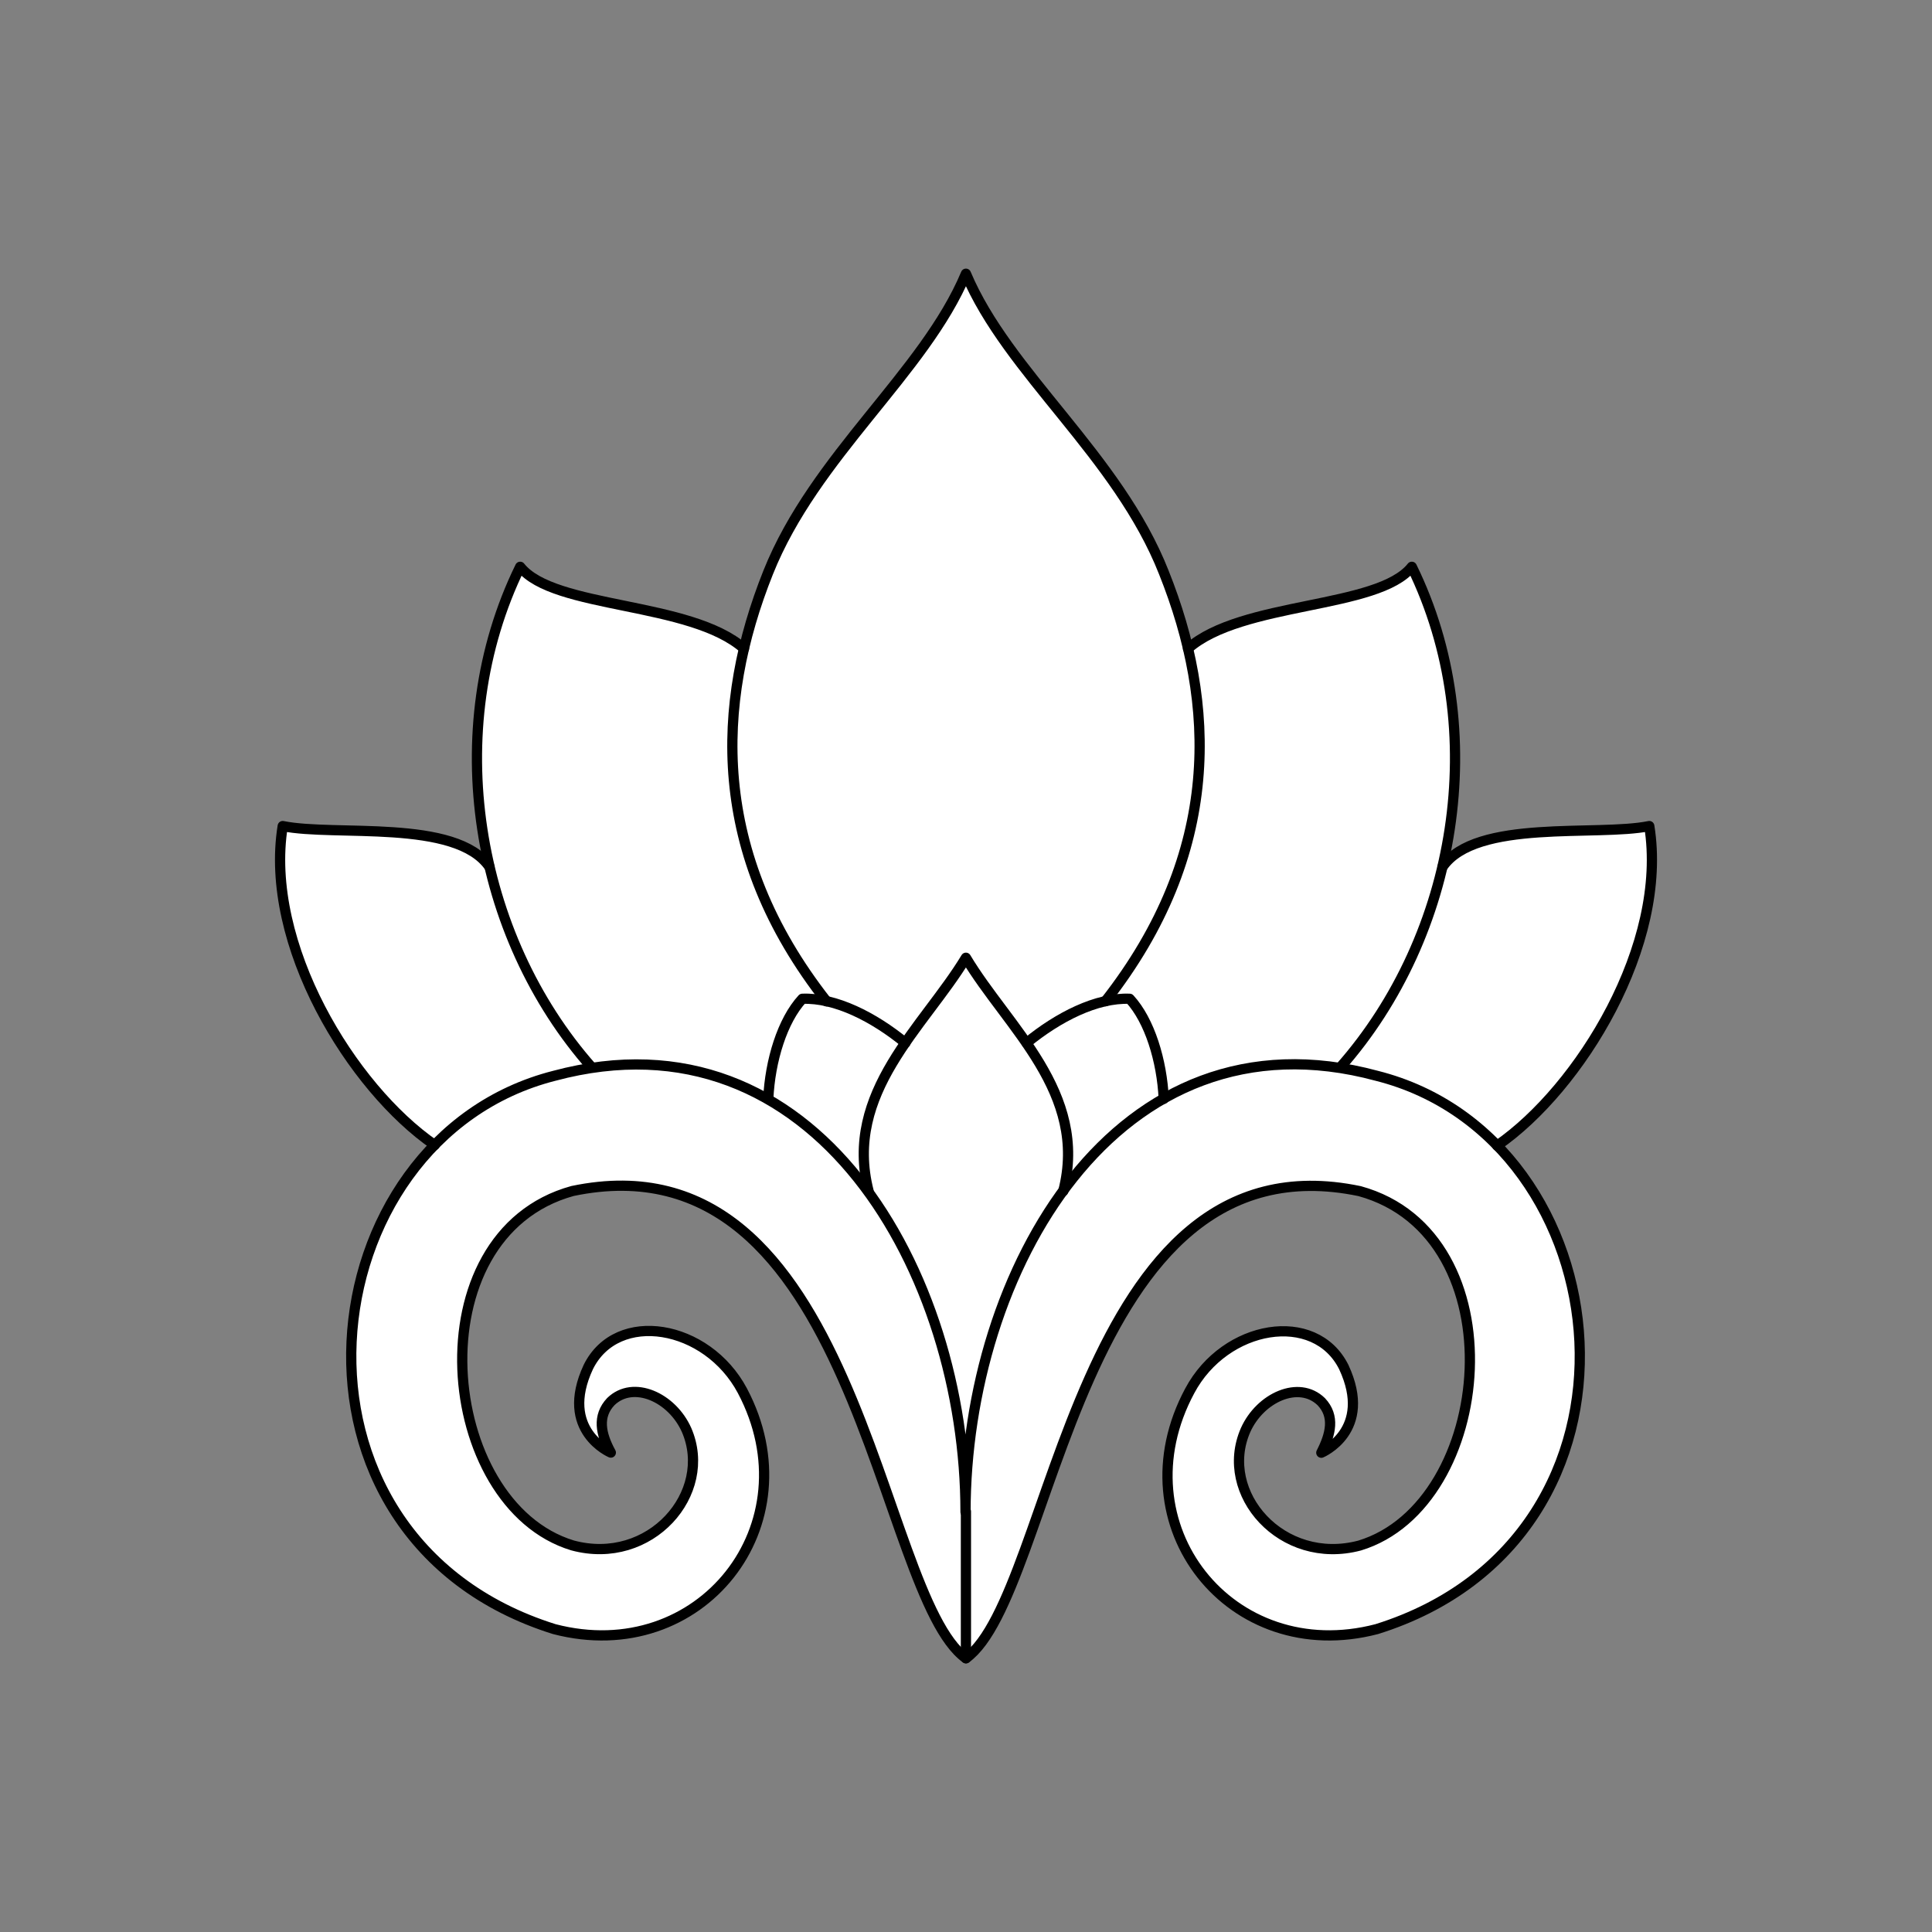 <svg xmlns="http://www.w3.org/2000/svg" viewBox="0 0 141.73 141.73"><rect x="0" y="0" width="141.73" height="141.73" fill="#808080" stroke="none"/><defs><style>.cls-1{fill:#fff;}.cls-2{fill:none;stroke:#000;stroke-linecap:round;stroke-linejoin:round;stroke-width:0.75px;}</style></defs><title>Artboard 2</title><g id="_2_fill" data-name="2 fill"><path class="cls-1" d="M109.84,84c6.09-4.21,12.56-14.76,11.16-23.44-3.81.8-12.72-.54-15.17,3h0a33.07,33.07,0,0,0-2.24-22c-2.47,3.07-12.48,2.47-16.41,6A39.18,39.18,0,0,0,85.38,42C82,33.41,73.93,27.38,70.86,20.08,67.8,27.38,59.78,33.41,56.35,42a39.18,39.18,0,0,0-1.78,5.59c-3.93-3.48-13.94-2.88-16.41-6a33.07,33.07,0,0,0-2.24,22l0,0c-2.44-3.56-11.36-2.22-15.17-3C19.34,69.26,25.8,79.81,31.89,84h0c-9.74,10-8.53,30.07,8.79,35.5,10.73,2.8,19-7.66,13.8-17.49-2.6-4.88-9.19-6-11.3-1.74-2.18,4.67,1.65,6.28,1.65,6.28-.76-1.39-1-2.68,0-3.74,1.65-1.6,4.5-.31,5.56,2.09,2,4.63-2.67,10-8.37,8.46-9.88-3-11.66-22.79,0-26C62.91,83,64.33,116.93,70.86,121.65c6.53-4.72,8-38.63,28.88-34.27,11.66,3.2,9.88,23,0,26-5.7,1.51-10.39-3.83-8.37-8.46,1.07-2.4,3.92-3.69,5.56-2.09,1,1.06.71,2.35,0,3.74,0,0,3.83-1.6,1.65-6.28-2.11-4.23-8.7-3.14-11.3,1.74C82,111.86,90.3,122.31,101,119.51c17.31-5.42,18.53-25.51,8.79-35.5Z"/></g><g id="_2_stroke" data-name="2 stroke"><path class="cls-2" d="M66.42,76.51c-2.32-1.9-5.14-3.34-7.56-3.24-1.47,1.6-2.37,4.54-2.5,7.34"/><path class="cls-2" d="M54.58,47.58c-3.93-3.48-13.95-2.88-16.42-6-5.87,12-3.29,27.06,5.25,36.72"/><path class="cls-2" d="M35.91,63.6c-2.44-3.56-11.36-2.22-15.17-3C19.34,69.26,25.8,79.81,31.89,84"/><path class="cls-2" d="M70.86,121.65c6.53-4.72,8-38.63,28.88-34.27,11.66,3.2,9.88,23,0,26-5.7,1.51-10.39-3.83-8.37-8.46,1.07-2.4,3.92-3.69,5.56-2.09,1,1.06.71,2.35,0,3.74,0,0,3.83-1.6,1.65-6.28-2.11-4.23-8.7-3.14-11.3,1.74C82,111.86,90.3,122.31,101,119.51c21.45-6.72,18.2-36,0-40.59-19.16-5.18-30.17,14.44-30.17,32,0-17.51-11-37.14-30.17-32-18.2,4.63-21.45,33.87,0,40.59,10.73,2.8,19-7.66,13.8-17.49-2.6-4.88-9.19-6-11.3-1.74-2.18,4.67,1.65,6.28,1.65,6.28-.76-1.39-1-2.68,0-3.74,1.65-1.6,4.5-.31,5.56,2.09,2,4.63-2.67,10-8.37,8.46-9.88-3-11.66-22.79,0-26C62.91,83,64.33,116.93,70.86,121.65Z"/><path class="cls-2" d="M78,87.38c1.86-7.23-4.08-12-7.14-17.12-3.06,5.07-9,9.88-7.14,17.12"/><path class="cls-2" d="M75.31,76.51c2.32-1.9,5.14-3.34,7.56-3.24,1.47,1.6,2.37,4.54,2.5,7.34"/><path class="cls-2" d="M81.09,73.45C89.65,62.53,89.23,51.63,85.38,42,82,33.41,73.93,27.38,70.86,20.08,67.8,27.38,59.78,33.41,56.35,42c-3.85,9.65-4.27,20.55,4.29,31.46"/><path class="cls-2" d="M87.15,47.58c3.93-3.48,13.95-2.88,16.42-6,5.87,12,3.29,27.06-5.25,36.72"/><path class="cls-2" d="M105.82,63.6c2.44-3.56,11.36-2.22,15.17-3,1.4,8.68-5.07,19.23-11.16,23.44"/><line class="cls-2" x1="70.86" y1="110.88" x2="70.86" y2="121.65"/></g></svg>